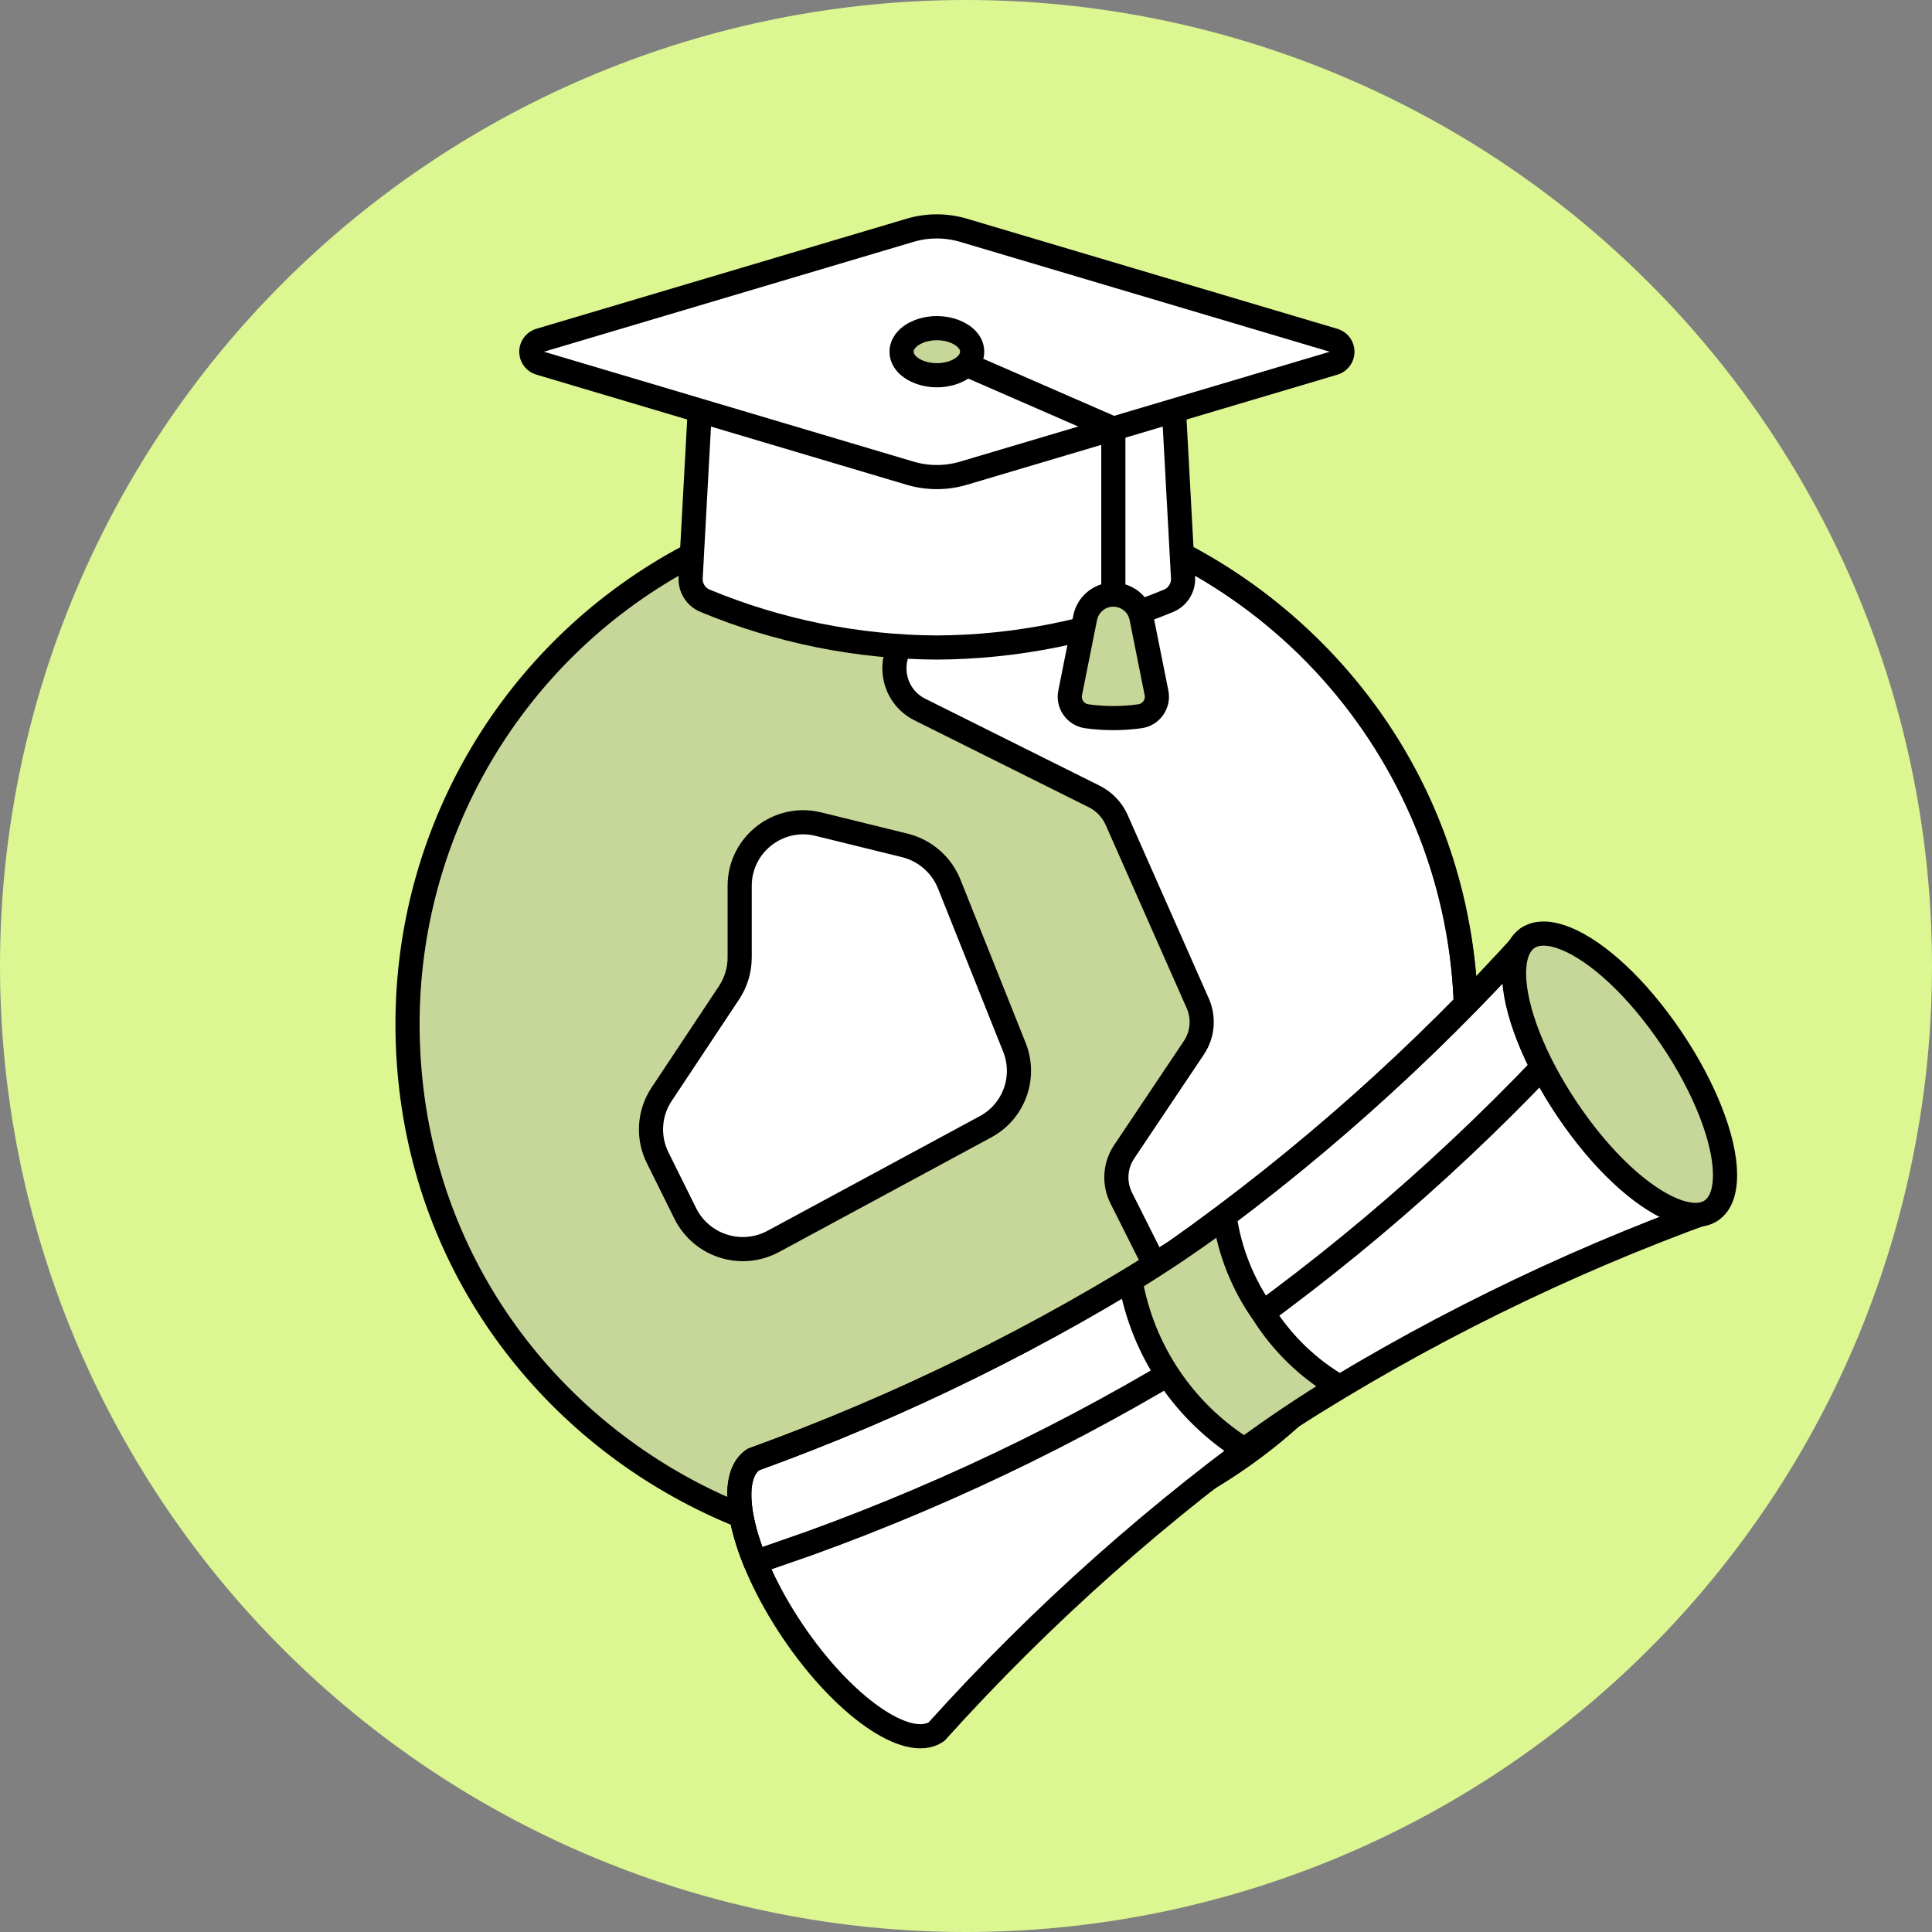 <?xml version="1.0" encoding="UTF-8"?> <svg xmlns="http://www.w3.org/2000/svg" width="128" height="128" viewBox="0 0 128 128" fill="none"><rect x="0" y="0" width="128" height="128" fill="#808080" stroke="none"/><g clip-path="url(#clip0_2706_36756)"><path d="M0 64C0 80.974 6.743 97.252 18.745 109.255C30.747 121.257 47.026 128 64 128C80.974 128 97.252 121.257 109.255 109.255C121.257 97.252 128 80.974 128 64C128 47.026 121.257 30.747 109.255 18.745C97.252 6.743 80.974 0 64 0C47.026 0 30.747 6.743 18.745 18.745C6.743 30.747 0 47.026 0 64Z" fill="#DCF691"></path><path d="M27 67.84C27 94.837 56.225 111.71 79.606 98.211C90.456 91.947 97.141 80.369 97.141 67.84C97.141 40.842 67.915 23.969 44.535 37.468C33.684 43.732 27 55.31 27 67.84Z" fill="#C7D799"></path><path d="M49.006 63.431V58.694C49.004 55.942 51.599 53.927 54.264 54.612L59.98 56.018C61.299 56.356 62.378 57.301 62.887 58.564L67.203 69.374C68.007 71.372 67.174 73.655 65.271 74.664L51.228 82.248C49.12 83.382 46.492 82.555 45.414 80.418L43.583 76.727C42.896 75.369 42.996 73.745 43.845 72.481L48.291 65.787C48.757 65.09 49.005 64.27 49.006 63.431Z" fill="white" stroke="black" stroke-width="1.6" stroke-linecap="round" stroke-linejoin="round"></path><path d="M97.141 67.839C97.139 51.085 85.292 36.67 68.856 33.425L60.144 42.136C58.685 43.604 59.083 46.068 60.929 47.002L72.526 52.784C73.16 53.11 73.666 53.639 73.965 54.286L79.352 66.468C79.771 67.413 79.686 68.506 79.125 69.374L74.486 76.297C73.868 77.21 73.791 78.385 74.285 79.371L78.862 88.483C79.532 89.848 81.111 90.505 82.552 90.018L91.436 87.03C95.171 81.327 97.154 74.656 97.141 67.839Z" fill="white"></path><path d="M97.141 67.839C97.139 51.085 85.292 36.67 68.856 33.425L60.144 42.136C58.685 43.604 59.083 46.068 60.929 47.002L72.526 52.784C73.16 53.11 73.666 53.639 73.965 54.286L79.352 66.468C79.771 67.413 79.686 68.506 79.125 69.374L74.486 76.297C73.868 77.21 73.791 78.385 74.285 79.371L78.862 88.483C79.532 89.848 81.111 90.505 82.552 90.018L91.436 87.03C95.171 81.327 97.154 74.656 97.141 67.839Z" stroke="black" stroke-width="1.6" stroke-linecap="round" stroke-linejoin="round"></path><path d="M27 67.84C27 94.837 56.225 111.71 79.606 98.211C90.456 91.947 97.141 80.369 97.141 67.84C97.141 40.842 67.915 23.969 44.535 37.468C33.684 43.732 27 55.31 27 67.84Z" stroke="black" stroke-width="1.6" stroke-linecap="round" stroke-linejoin="round"></path><path d="M113.365 80.189C103.551 83.74 94.161 88.369 85.369 93.993C76.85 100.021 69.026 106.977 62.041 114.733C60.126 116.022 55.856 113.033 52.505 108.05C49.153 103.068 47.989 97.989 49.905 96.7C59.719 93.151 69.108 88.524 77.901 82.903C86.421 76.874 94.244 69.918 101.228 62.163L113.365 80.189Z" fill="white"></path><path d="M77.901 82.902C69.108 88.523 59.718 93.151 49.904 96.7C48.583 97.589 48.727 100.281 50.042 103.499L53.637 102.247C63.451 98.697 72.841 94.067 81.634 88.444C90.154 82.416 97.978 75.46 104.963 67.705L101.228 62.156C94.245 69.914 86.421 76.872 77.901 82.902Z" fill="white" stroke="black" stroke-width="1.6" stroke-linecap="round" stroke-linejoin="round"></path><path d="M113.365 80.189C103.551 83.74 94.161 88.369 85.369 93.993C76.85 100.021 69.026 106.977 62.041 114.733C60.126 116.022 55.856 113.033 52.505 108.05C49.153 103.068 47.989 97.989 49.905 96.7C59.719 93.151 69.108 88.524 77.901 82.903C86.421 76.874 94.244 69.918 101.228 62.163L113.365 80.189Z" stroke="black" stroke-width="1.6" stroke-linecap="round" stroke-linejoin="round"></path><path d="M103.83 73.506C108.501 80.447 114.311 82.839 114.288 77.812C114.277 75.48 112.934 72.059 110.766 68.838C106.095 61.897 100.285 59.504 100.309 64.531C100.32 66.864 101.662 70.285 103.83 73.506Z" fill="#C7D799" stroke="black" stroke-width="1.6" stroke-linecap="round" stroke-linejoin="round"></path><path d="M83.716 87.044C82.355 85.136 81.47 82.93 81.135 80.61C80.073 81.395 78.993 82.161 77.901 82.896C76.915 83.559 75.91 84.204 74.894 84.83C75.7 89.474 78.447 93.555 82.445 96.05C83.404 95.346 84.379 94.66 85.368 93.993C86.461 93.258 87.577 92.546 88.704 91.858C86.681 90.674 84.971 89.024 83.716 87.044Z" fill="#C7D799"></path><path d="M83.716 87.044C82.355 85.136 81.47 82.93 81.135 80.61C80.073 81.395 78.993 82.161 77.901 82.896C76.915 83.559 75.91 84.204 74.894 84.83C75.7 89.474 78.447 93.555 82.445 96.05C83.404 95.346 84.379 94.66 85.368 93.993C86.461 93.258 87.577 92.546 88.704 91.858C86.681 90.674 84.971 89.024 83.716 87.044Z" stroke="black" stroke-width="1.6" stroke-linecap="round" stroke-linejoin="round"></path><path d="M77.658 24.973L78.38 38.279C78.415 38.934 78.036 39.541 77.433 39.798C72.56 41.818 67.341 42.872 62.065 42.9C56.792 42.872 51.575 41.819 46.704 39.8C46.1 39.545 45.721 38.937 45.757 38.282L46.483 24.973H77.658Z" fill="white"></path><path d="M77.658 24.973L78.38 38.279C78.415 38.934 78.036 39.541 77.433 39.798C72.56 41.818 67.341 42.872 62.065 42.9C56.792 42.872 51.575 41.819 46.704 39.8C46.1 39.545 45.721 38.937 45.757 38.282L46.483 24.973H77.658Z" stroke="black" stroke-width="1.6" stroke-linecap="round" stroke-linejoin="round"></path><path d="M35.747 24.049C35.172 23.865 35.011 23.128 35.458 22.721C35.542 22.646 35.64 22.589 35.747 22.555L60.291 15.258C61.449 14.914 62.682 14.914 63.84 15.258L88.393 22.557C88.968 22.741 89.128 23.479 88.681 23.885C88.598 23.961 88.5 24.018 88.393 24.052L63.841 31.349C62.683 31.694 61.45 31.694 60.292 31.349L35.747 24.049Z" fill="white" stroke="black" stroke-width="1.6" stroke-linecap="round" stroke-linejoin="round"></path><path d="M62.07 23.302L73.761 28.399V39.399" stroke="black" stroke-width="1.6" stroke-linecap="round" stroke-linejoin="round"></path><path d="M75.626 40.926C75.34 39.491 73.607 38.903 72.507 39.868C72.192 40.144 71.978 40.516 71.896 40.926L70.901 45.902C70.752 46.641 71.258 47.353 72.005 47.455C73.17 47.616 74.352 47.616 75.517 47.455C76.264 47.353 76.77 46.641 76.621 45.902L75.626 40.926Z" fill="#C7D799" stroke="black" stroke-width="1.6" stroke-linecap="round" stroke-linejoin="round"></path><path d="M59.732 23.301C59.732 24.501 61.681 25.251 63.24 24.651C63.963 24.373 64.409 23.858 64.409 23.301C64.409 22.101 62.46 21.351 60.901 21.951C60.178 22.23 59.732 22.744 59.732 23.301Z" fill="#C7D799" stroke="black" stroke-width="1.6" stroke-linecap="round" stroke-linejoin="round"></path></g><defs><clipPath id="clip0_2706_36756"><rect width="128" height="128" fill="white"></rect></clipPath></defs></svg> 